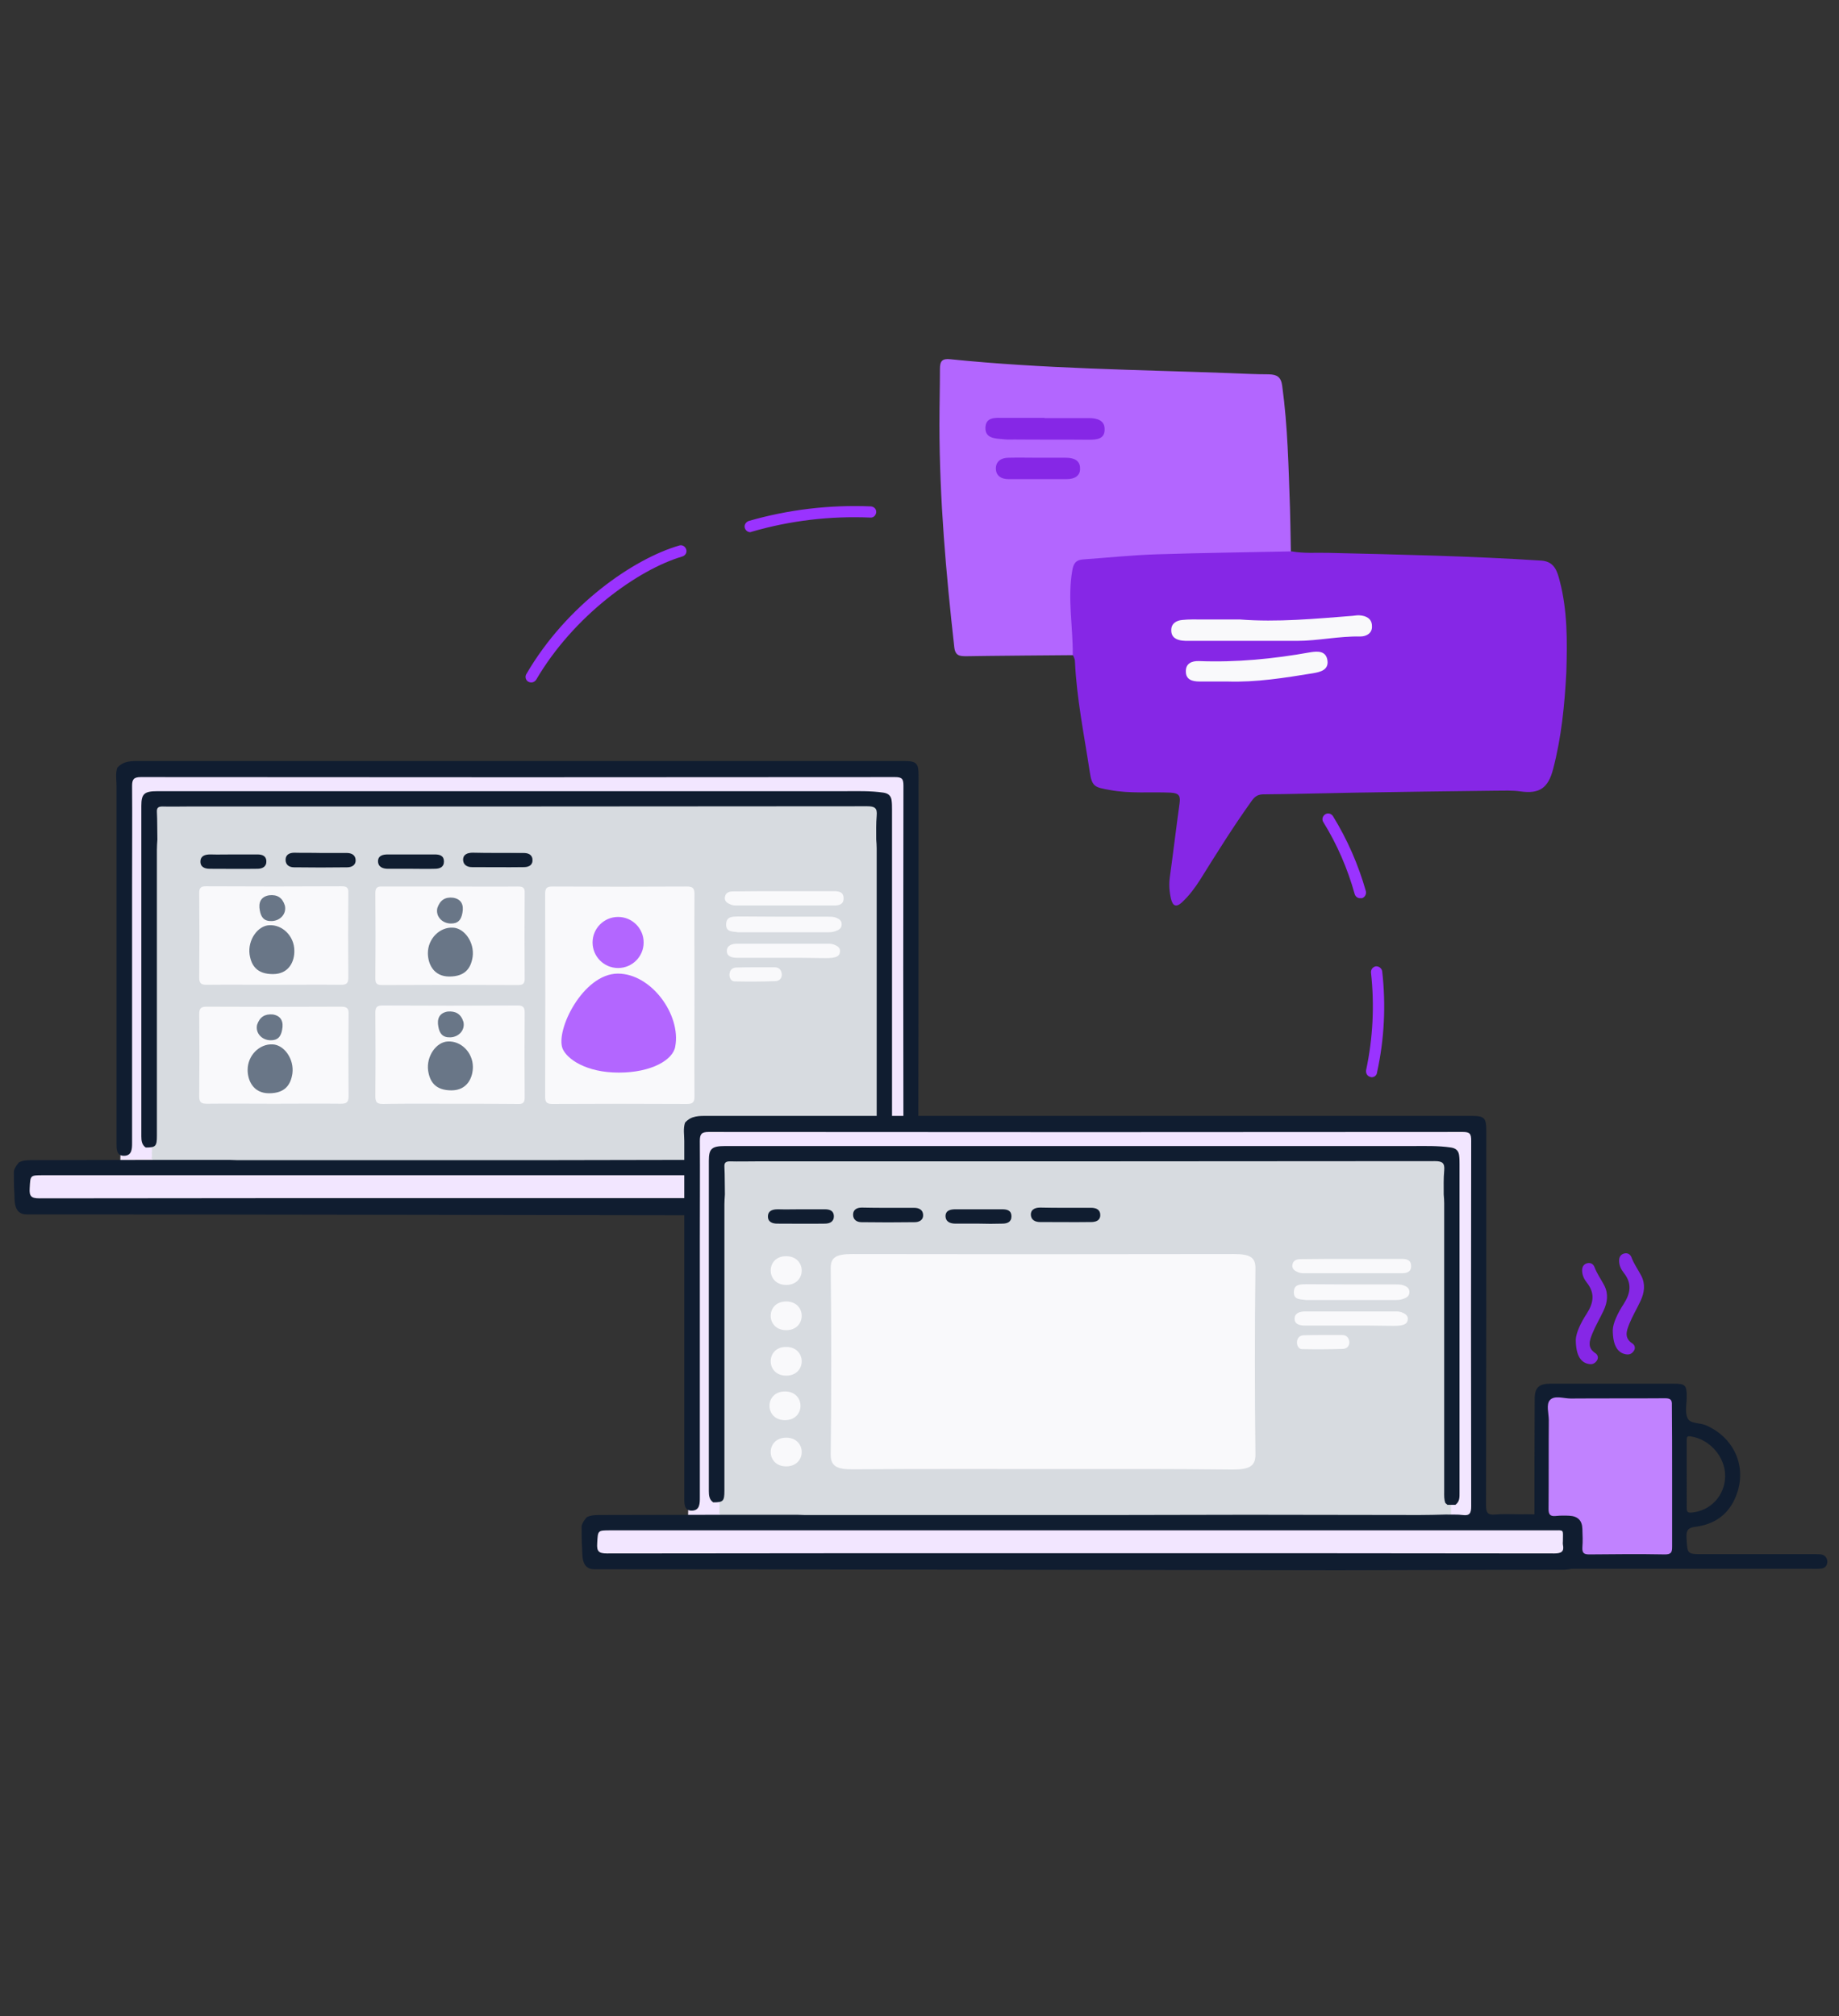 <?xml version="1.0" encoding="utf-8"?>
<!-- Generator: Adobe Illustrator 23.0.4, SVG Export Plug-In . SVG Version: 6.00 Build 0)  -->
<svg version="1.1" id="Ebene_1" xmlns="http://www.w3.org/2000/svg" xmlns:xlink="http://www.w3.org/1999/xlink" x="0px" y="0px"
	 viewBox="0 0 756 829" style="enable-background:new 0 0 756 829;" xml:space="preserve">
<rect x="0" y="0" width="756" height="829" fill="#333333" stroke="none"/>
<style type="text/css">
	.st0{fill:#8627E6;}
	.st1{fill:#B366FF;}
	.st2{fill:#F2E6FF;}
	.st3{fill:#D7DBE0;}
	.st4{fill:#101D30;}
	.st5{fill:#F9F9FB;}
	.st6{fill:#9BA4AE;}
	.st7{fill-rule:evenodd;clip-rule:evenodd;fill:#697687;}
	.st8{fill:#C182FF;}
	.st9{fill:#9BC029;}
	.st10{fill:#9A33FF;}
</style>
<rect x="398.5" y="167.4" class="st0" width="65.7" height="46"/>
<g>
	<path class="st1" d="M530.3,208.9c-0.6-16.8-0.9-33.6-3.2-50.3c-0.5-3.7-2.2-4.6-5.5-4.7c-5.4,0-10.9-0.3-16.3-0.5
		c-38.2-1.4-76.5-1.8-114.6-5.7c-3.5-0.4-4.3,0.9-4.3,4c0,7.6-0.2,15.2-0.2,22.8c0,30.7,2.7,61.2,6.1,91.6c0.4,3.6,2.3,3.7,5,3.7
		c14.5-0.3,114.6-0.9,129.1-1.2c0.1-11.5,8.7-8.9,4.6-26C530.8,236.7,530.5,214.8,530.3,208.9z M438.6,197c-8,0-16.1,0-24.1,0
		c-2.8,0-5-1.3-5.1-4.2c-0.1-3.2,2.3-4.6,5.2-4.6c4.1-0.1,8.2,0,12.3,0c0,0,0,0,0,0c3.8,0,7.5,0,11.3,0c3.1,0,5.9,1,5.8,4.5
		C444.1,195.7,441.6,197,438.6,197z M447.7,180.8c-10.2-0.1-20.4,0-30.7-0.1c-1.5,0-3,0.1-4.5-0.1c-3.3-0.3-7.5-0.3-7.4-4.7
		c0.1-4.6,4.2-4.1,7.5-4.1c5.6,0,11.2,0,16.8,0c0,0,0,0.1,0,0.1c6.1,0,12.2,0,18.3,0c3.2,0,6.5,0.9,6.4,4.6
		C454.2,180.5,450.9,180.8,447.7,180.8z"/>
</g>
<g>
	<g>
		<polygon class="st2" points="53.1,316.3 374.4,316.7 375.1,480.1 412.3,480.1 412.3,495.6 9.3,495.6 9.3,480.1 49.4,480.1 		"/>
		<g>
			<path class="st3" d="M360.3,331c0-0.6,0-1.1-0.1-1.7c-97.2,0-194.4,0-291.7,0c-1.3,0-2.6,0-3.9,0c0,0.6,0,1.2-0.1,1.7h-1.8v139.9
				c-0.1,0-0.2,0.1-0.3,0.2c0,0.1,0,0.3,0,0.4c0,0.6,0.1,1.1,0.1,1.7c0,0.3,0,0.5-0.1,0.8c0.1,0.7,0.1,1.5-0.1,2.4l0.4,0v1.9h300.5
				V331H360.3z"/>
			<g>
				<path class="st4" d="M416.5,489.9c0-2.6,0.1-5.2,0-7.8c-0.1-3.5-1.9-5.4-5.5-5.5c-1.9-0.1-3.9-0.1-5.9,0.1
					c-1.6,0.2-10.6-0.1-13.8,0c-3.4,0-6.8-0.2-10.1,0.1c-3.1,0.3-3.7-0.9-3.7-3.8c0.1-51.4,0.1-102.8,0.1-154.2c0-5-0.8-5.9-5.9-5.9
					c-10.4,0-20.9,0-31.3,0c-94.2,0-188.5,0-282.7,0c-3.5,0-6.9-0.2-9.5,2.8c-0.8,2.5-0.3,5-0.3,7.5c0,48.5,0,96.9,0,145.4
					c0,0.4,0,0.9,0,1.3c0,2.5-0.1,5.4,3.2,5.3c3.2-0.1,3.2-3,3.2-5.4c0-35.3,0-70.6,0-105.9c0-13.6,0.1-27.2,0-40.7
					c0-2.7,0.6-3.7,3.6-3.7c103.3,0.1,206.7,0.1,310,0c3,0,3.5,0.8,3.5,3.6c-0.1,50.1-0.1,100.2,0,150.3c0,2.8-0.6,4-3.5,3.6
					c-2.2-0.3-4.6-0.1-6.8-0.2c-3.7,0.1-7.4,0.2-11,0.2c-23.5,0-47-0.1-70.5-0.1c-17.7,0-35.4,0.1-53.1,0.1c-43.1,0-86.2,0-129.2,0
					c-1,0-1.9-0.1-2.9-0.1c-10.7,0-21.3,0-32,0c-16.5,0-33.1,0.1-49.6,0.1c-1.8,0-3.4,0.1-5,0.9c-0.9,1.1-1.8,2.2-2.1,3.7
					c0,3,0,6.1,0.2,9.1c0.2,2.3-0.6,8.6,5,8.6c69,0,226.8,0.3,305.8,0.4c20.7,0,60.7-0.2,92.9-0.2
					C416.9,499.1,416.5,496.7,416.5,489.9z M405.7,492.7c-65-0.1-129.9-0.1-194.9-0.1c-64.9,0-129.7,0-194.6,0.1
					c-3.4,0-4.2-0.9-4-4.1c0.3-5.4,0.1-5.4,5.5-5.4c129.1,0,258.1,0,387.2,0c5,0,4.3-0.6,4.3,4.3c0,0.5-0.1,1.1,0,1.6
					C409.7,492,408.6,492.7,405.7,492.7z"/>
				<path class="st4" d="M360.9,472.1c0.3,0.2,0.6,0.5,0.8,0.7c1.1,0,2.2,0,3.3,0c1.8-1.3,1.7-3.1,1.7-5c0-45,0-90,0-135
					c0-1.3,0-2.6-0.2-3.9c-0.3-1.8-1.4-2.7-3.3-3c-5.4-0.8-10.8-0.6-16.2-0.6c-94.1,0-188.2,0-282.3,0c-5.4,0-6.6,1.1-6.6,6
					c0,45.3,0,90.6,0,135.9c0,1.8,0.2,3.5,1.8,4.6c4.1,0,4.6-0.5,4.6-4.8c0-39.2,0-78.4,0-117.6c0-1.4,0.1-2.8,0.2-4.2
					c-0.1-3.8,0-7.6-0.2-11.4c-0.1-1.8,0.7-2.2,2.3-2.2c3.5,0.1,7,0,10.4,0c93.1,0,186.2,0,279.3-0.1c3.1,0,4.2,0.7,3.9,3.9
					c-0.3,3.2-0.2,6.5-0.2,9.8c0.1,1.2,0.2,2.4,0.2,3.6c0,39.5,0,79,0,118.5C360.4,469.1,360.3,470.6,360.9,472.1z"/>
			</g>
			<g>
				<path class="st5" d="M285.5,409.3c0,13.8-0.1,27.6,0,41.4c0,2.4-0.6,3.2-3.1,3.2c-18.5-0.1-36.9-0.1-55.4,0
					c-2.3,0-2.9-0.8-2.9-3c0.1-27.8,0.1-55.6,0-83.4c0-2.2,0.6-3,2.9-3c18.5,0.1,36.9,0.1,55.4,0c2.5,0,3.1,0.8,3.1,3.2
					C285.4,381.5,285.5,395.4,285.5,409.3z"/>
				<path class="st5" d="M184.9,453.8c-9.1,0-18.2-0.1-27.4,0.1c-2.4,0-3.2-0.6-3.2-3.1c0.1-11.5,0.1-23,0-34.5c0-2.3,0.8-2.9,3-2.9
					c18.5,0.1,36.9,0.1,55.4,0c2.2,0,3,0.6,3,2.9c-0.1,11.6-0.1,23.2,0,34.9c0,2.2-0.8,2.8-2.8,2.7
					C203.6,453.8,194.2,453.8,184.9,453.8z"/>
				<path class="st5" d="M185.2,364.5c9.2,0,18.5,0.1,27.7,0c2.1,0,2.9,0.5,2.8,2.7c-0.1,11.7-0.1,23.5,0,35.2c0,2-0.7,2.6-2.7,2.6
					c-18.7-0.1-37.4-0.1-56,0c-1.9,0-2.7-0.5-2.7-2.6c0.1-11.7,0.1-23.5,0-35.2c0-2.2,0.8-2.8,2.8-2.7
					C166.5,364.5,175.9,364.5,185.2,364.5z"/>
				<path class="st5" d="M112.3,404.9c-9.1,0-18.2-0.1-27.4,0c-2.2,0-3-0.6-3-2.9c0.1-11.6,0.1-23.2,0-34.9c0-2.2,0.8-2.7,2.8-2.7
					c18.6,0.1,37.1,0.1,55.7,0c2.1,0,2.9,0.5,2.8,2.7c-0.1,11.6-0.1,23.2,0,34.9c0,2.3-0.8,2.9-3,2.9
					C131,404.8,121.7,404.9,112.3,404.9z"/>
				<path class="st5" d="M112.5,453.8c-9.1,0-18.2-0.1-27.4,0c-2.3,0-3.2-0.5-3.2-3c0.1-11.3,0.1-22.6,0-33.9c0-2.3,0.7-3,3-3
					c18.5,0.1,36.9,0.1,55.4,0c2.6,0,3.1,0.9,3,3.2c-0.1,11.2-0.1,22.4,0,33.6c0,2.5-0.8,3.1-3.2,3.1
					C131,453.7,121.8,453.8,112.5,453.8z"/>
			</g>
			<g>
				<path class="st5" d="M322.3,376.9c6.1,0,12.1,0,18.2,0c1,0,2,0,2.9,0.3c1.4,0.5,2.7,1.2,2.6,2.9c0,1.7-1.3,2.3-2.7,2.8
					c-1.2,0.4-2.3,0.4-3.5,0.4c-11.9,0-23.8,0-35.8,0c-0.2,0-0.4,0-0.6,0c-2.1-0.4-5,0.1-4.9-3.3c0.1-3.3,2.7-3.1,5-3.2
					C309.8,376.8,316.1,376.9,322.3,376.9z"/>
				<path class="st5" d="M322.2,366.4c6.8,0,13.7,0,20.5,0c2.2,0,4.1,0.3,4.1,3c0,2.5-2,2.9-3.9,2.9c-13.5,0-26.9,0-40.4,0
					c-0.6,0-1.3-0.1-1.9-0.3c-1.5-0.6-2.9-1.4-2.6-3.2c0.3-1.8,1.7-2.3,3.4-2.3C308.3,366.4,315.2,366.4,322.2,366.4z"/>
				<path class="st5" d="M322,393.8c-6.3,0-12.6,0-18.9,0c-2.2,0-4.3-0.5-4.3-2.8c0-2.3,2.1-3,4.3-3c12.6,0,25.2,0,37.7,0
					c0.6,0,1.3,0.1,1.9,0.3c1.5,0.6,2.9,1.3,2.6,3.2c-0.2,1.7-1.8,2.1-3.2,2.3c-1.7,0.2-3.5,0.1-5.2,0.1
					C332,393.8,327,393.8,322,393.8z"/>
				<path class="st5" d="M310.9,397.7c2.5,0,5,0,7.5,0c1.8,0,2.8,1,3,2.8c0.1,1.8-1.1,2.8-2.5,2.9c-5.6,0.2-11.3,0.2-16.9,0.1
					c-1.5,0-2.3-1.6-2.1-3.2c0.2-1.6,1.3-2.5,2.9-2.5C305.4,397.7,308.2,397.7,310.9,397.7z"/>
			</g>
			<path class="st6" d="M204.7,350.7C204.7,350.7,204.7,350.7,204.7,350.7c-3.5,0-6.9,0-10.4,0c-2.1,0-3.9,0.7-3.9,3
				c0,2,1.7,2.9,3.7,2.9c7,0,14.1,0,21.1,0c1.8,0,3.6-0.6,3.7-2.8c0-2.4-1.8-3-3.8-3C211.7,350.7,208.2,350.7,204.7,350.7z"/>
			<g>
				<path class="st4" d="M131.8,350.7c3.6,0,7.1,0,10.7,0c2,0,3.6,0.8,3.7,2.9c0.1,2.1-1.6,3-3.5,3c-7.3,0.1-14.5,0.1-21.8,0
					c-2,0-3.5-1-3.5-3.1c0-2.1,1.6-2.9,3.6-2.9C124.6,350.7,128.2,350.6,131.8,350.7C131.8,350.6,131.8,350.7,131.8,350.7z"/>
				<path class="st4" d="M169.2,357.2c-3.2,0-6.5,0-9.7,0c-2.1,0-4.1-0.7-4.1-3.2c0.1-2.3,2.1-2.7,4.1-2.7c6.4,0,12.8,0,19.2,0
					c2.1,0,3.8,0.5,3.8,2.9c0,2.4-1.8,3-3.8,3C175.5,357.3,172.3,357.2,169.2,357.2C169.2,357.2,169.2,357.2,169.2,357.2z"/>
				<path class="st4" d="M96,351.3c3.3,0,6.5,0,9.8,0c2,0,3.6,0.6,3.7,2.7c0.1,2.4-1.7,3.2-3.7,3.2c-6.5,0.1-13,0-19.6,0
					c-2,0-3.9-0.7-3.8-3.1c0.1-2.3,2-2.8,4.1-2.8C89.7,351.4,92.8,351.3,96,351.3C96,351.3,96,351.3,96,351.3z"/>
				<path class="st4" d="M204.7,350.7c3.5,0,6.9,0,10.4,0c2,0,3.8,0.6,3.8,3c0,2.2-1.8,2.8-3.7,2.8c-7,0.1-14.1,0-21.1,0
					c-2,0-3.6-0.9-3.7-2.9c-0.1-2.3,1.8-3,3.9-3C197.8,350.7,201.3,350.7,204.7,350.7C204.7,350.7,204.7,350.7,204.7,350.7z"/>
			</g>
		</g>
	</g>
	<g>
		<ellipse class="st1" cx="254.1" cy="387.5" rx="10.5" ry="10.5"/>
		<path class="st1" d="M254.4,441c-13.5,0-21.3-5.6-23.1-9.8c-3.1-7.5,8.4-30.9,22.7-30.9c13.8,0,26,17,23.6,29.9
			C276.8,435.7,267.9,441,254.4,441z"/>
	</g>
	<path class="st7" d="M186.3,369.1c3.5,0.6,4.4,3.1,3.8,6.2c-0.5,2.9-1.8,4.5-4.9,4.4c-3.6-0.1-6.2-3.1-5.4-6.4
		C180.9,370.1,183,368.7,186.3,369.1"/>
	<path class="st7" d="M184.7,401.5c6.6,0,8.9-3.5,9.6-8.1c0.8-6-3.4-11.8-8.1-12c-5.4-0.3-10.3,4.5-10.3,10.5
		C175.9,396.1,178.1,401.5,184.7,401.5z"/>
	<path class="st7" d="M184,415.9c-3.5,0.6-4.4,3.1-3.8,6.2c0.5,2.9,1.8,4.5,4.9,4.4c3.6-0.1,6.2-3.1,5.4-6.4
		C189.5,416.9,187.3,415.6,184,415.9"/>
	<path class="st7" d="M185.6,448.3c-6.6,0-8.9-3.5-9.6-8.1c-0.8-6,3.4-11.8,8.1-12c5.4-0.3,10.3,4.5,10.3,10.5
		C194.4,442.9,192.2,448.3,185.6,448.3z"/>
	<path class="st7" d="M110.6,368.1c-3.5,0.6-4.4,3.1-3.8,6.2c0.5,2.9,1.8,4.5,4.9,4.4c3.6-0.1,6.2-3.1,5.4-6.4
		C116.1,369.1,114,367.7,110.6,368.1"/>
	<path class="st7" d="M112.2,400.5c-6.6,0-8.9-3.5-9.6-8.1c-0.8-6,3.4-11.8,8.1-12c5.4-0.3,10.3,4.5,10.3,10.5
		C121.1,395.1,118.9,400.5,112.2,400.5z"/>
	<path class="st7" d="M112.2,417.1c3.5,0.6,4.4,3.1,3.8,6.2c-0.5,2.9-1.8,4.5-4.9,4.4c-3.6-0.1-6.2-3.1-5.4-6.4
		C106.8,418.1,108.9,416.8,112.2,417.1"/>
	<path class="st7" d="M110.6,449.5c6.6,0,8.9-3.5,9.6-8.1c0.8-6-3.4-11.8-8.1-12c-5.4-0.3-10.3,4.5-10.3,10.5
		C101.8,444.1,104,449.5,110.6,449.5z"/>
</g>
<g>
	<polygon class="st2" points="286.4,462.2 607.7,462.6 608.5,626 645.6,626 645.6,641.5 242.6,641.5 242.6,626 282.8,626 	"/>
	<path class="st3" d="M593.6,476.9c0-0.6,0-1.1-0.1-1.7c-97.2,0-194.4,0-291.7,0c-1.3,0-2.6,0-3.9,0c0,0.6,0,1.2-0.1,1.7h-1.8v139.9
		c-0.1,0-0.2,0.1-0.3,0.2c0,0.1,0,0.3,0,0.4c0,0.6,0.1,1.1,0.1,1.7c0,0.3,0,0.5-0.1,0.8c0.1,0.7,0.1,1.5-0.1,2.4l0.4,0v1.9h300.5
		V476.9H593.6z"/>
	<path class="st4" d="M649.9,635.8c0-2.6,0.1-5.2,0-7.8c-0.1-3.5-1.9-5.4-5.5-5.5c-1.9-0.1-3.9-0.1-5.9,0.1
		c-1.6,0.2-10.6-0.1-13.8,0c-3.4,0-6.8-0.2-10.1,0.1c-3.1,0.3-3.7-0.9-3.7-3.8c0.1-51.4,0.1-102.8,0.1-154.2c0-5-0.8-5.9-5.9-5.9
		c-10.4,0-20.9,0-31.3,0c-94.2,0-188.5,0-282.7,0c-3.5,0-6.9-0.2-9.5,2.8c-0.8,2.5-0.3,5-0.3,7.5c0,48.5,0,96.9,0,145.4
		c0,0.4,0,0.9,0,1.3c0,2.5-0.1,5.4,3.2,5.3c3.2-0.1,3.2-3,3.2-5.4c0-35.3,0-70.6,0-105.9c0-13.6,0.1-27.2,0-40.7
		c0-2.7,0.6-3.7,3.6-3.7c103.3,0.1,206.7,0.1,310,0c3,0,3.5,0.8,3.5,3.6c-0.1,50.1-0.1,100.2,0,150.3c0,2.8-0.6,4-3.5,3.6
		c-2.2-0.3-4.6-0.1-6.8-0.2c-3.7,0.1-7.4,0.2-11,0.2c-23.5,0-47-0.1-70.5-0.1c-17.7,0-35.4,0.1-53.1,0.1c-43.1,0-86.2,0-129.2,0
		c-1,0-1.9-0.1-2.9-0.1c-10.7,0-21.3,0-32,0c-16.5,0-33.1,0.1-49.6,0.1c-1.8,0-3.4,0.1-5,0.9c-0.9,1.1-1.8,2.2-2.1,3.7
		c0,3,0,6.1,0.2,9.1c0.2,2.3-0.6,8.6,5,8.6c69,0,226.8,0.3,305.8,0.4c20.7,0,60.7-0.2,92.9-0.2C650.2,645,649.9,642.6,649.9,635.8z
		 M639,638.7c-65-0.1-129.9-0.1-194.9-0.1c-64.9,0-129.7,0-194.6,0.1c-3.4,0-4.2-0.9-4-4.1c0.3-5.4,0.1-5.4,5.5-5.4
		c129.1,0,258.1,0,387.2,0c5,0,4.3-0.6,4.3,4.3c0,0.5-0.1,1.1,0,1.6C643.1,637.9,641.9,638.7,639,638.7z"/>
	<path class="st4" d="M594.2,618c0.3,0.2,0.6,0.5,0.8,0.7c1.1,0,2.2,0,3.3,0c1.8-1.3,1.7-3.1,1.7-5c0-45,0-90,0-135
		c0-1.3,0-2.6-0.2-3.9c-0.3-1.8-1.4-2.7-3.3-3c-5.4-0.8-10.8-0.6-16.2-0.6c-94.1,0-188.2,0-282.3,0c-5.4,0-6.6,1.1-6.6,6
		c0,45.3,0,90.6,0,135.9c0,1.8,0.2,3.5,1.8,4.6c4.1,0,4.6-0.5,4.6-4.8c0-39.2,0-78.4,0-117.6c0-1.4,0.1-2.8,0.2-4.2
		c-0.1-3.8,0-7.6-0.2-11.4c-0.1-1.8,0.7-2.2,2.3-2.2c3.5,0.1,7,0,10.4,0c93.1,0,186.2,0,279.3-0.1c3.1,0,4.2,0.7,3.9,3.9
		c-0.3,3.2-0.2,6.5-0.2,9.8c0.1,1.2,0.2,2.4,0.2,3.6c0,39.5,0,79,0,118.5C593.7,615,593.6,616.5,594.2,618z"/>
	<path class="st5" d="M438,604c-29,0-58-0.1-87,0.1c-7,0.1-9.6-1.2-9.5-6.3c0.3-25.4,0.3-50.8,0-76.2c-0.1-4.8,2.4-6,9-6
		c59,0.1,97.5,0.1,156.6,0c6.6,0,9.1,1.2,9,6c-0.3,25.4-0.3,50.8,0,76.2c0.1,5.1-2.5,6.4-9.5,6.4C476.9,603.9,467.7,604,438,604z"/>
	<path class="st5" d="M555.7,528.1c6.1,0,12.1,0,18.2,0c1,0,2,0,2.9,0.3c1.4,0.5,2.7,1.2,2.6,2.9c0,1.7-1.3,2.3-2.7,2.8
		c-1.2,0.4-2.3,0.4-3.5,0.4c-11.9,0-23.8,0-35.8,0c-0.2,0-0.4,0-0.6,0c-2.1-0.4-5,0.1-4.9-3.3c0.1-3.3,2.7-3.1,5-3.2
		C543.1,528,549.4,528.1,555.7,528.1z"/>
	<path class="st5" d="M555.5,517.6c6.8,0,13.7,0,20.5,0c2.2,0,4.1,0.3,4.1,3c0,2.5-2,2.9-3.9,2.9c-13.5,0-26.9,0-40.4,0
		c-0.6,0-1.3-0.1-1.9-0.3c-1.5-0.6-2.9-1.4-2.6-3.2c0.3-1.8,1.7-2.3,3.4-2.3C541.6,517.6,548.5,517.6,555.5,517.6z"/>
	<path class="st5" d="M555.4,545c-6.3,0-12.6,0-18.9,0c-2.2,0-4.3-0.5-4.3-2.8c0-2.3,2.1-3,4.3-3c12.6,0,25.2,0,37.7,0
		c0.6,0,1.3,0.1,1.9,0.3c1.5,0.6,2.9,1.3,2.6,3.2c-0.2,1.7-1.8,2.1-3.2,2.3c-1.7,0.2-3.5,0.1-5.2,0.1C565.3,545,560.3,545,555.4,545
		z"/>
	<path class="st5" d="M544.2,548.9c2.5,0,5,0,7.5,0c1.8,0,2.8,1,3,2.8c0.1,1.8-1.1,2.8-2.5,2.9c-5.6,0.2-11.3,0.2-16.9,0.1
		c-1.5,0-2.3-1.6-2.1-3.2c0.2-1.6,1.3-2.5,2.9-2.5C538.8,548.9,541.5,548.9,544.2,548.9z"/>
	<path class="st6" d="M438.1,496.6C438.1,496.6,438.1,496.6,438.1,496.6c-3.5,0-6.9,0-10.4,0c-2.1,0-3.9,0.7-3.9,3
		c0,2,1.7,2.9,3.7,2.9c7,0,14.1,0,21.1,0c1.8,0,3.6-0.6,3.7-2.8c0-2.4-1.8-3-3.8-3C445,496.6,441.5,496.6,438.1,496.6z"/>
	<path class="st4" d="M365.1,496.6c3.6,0,7.1,0,10.7,0c2,0,3.6,0.8,3.7,2.9c0.1,2.1-1.6,3-3.5,3c-7.3,0.1-14.5,0.1-21.8,0
		c-2,0-3.5-1-3.5-3.1c0-2.1,1.6-2.9,3.6-2.9C357.9,496.6,361.5,496.6,365.1,496.6C365.1,496.6,365.1,496.6,365.1,496.6z"/>
	<path class="st4" d="M402.5,503.1c-3.2,0-6.5,0-9.7,0c-2.1,0-4.1-0.7-4.1-3.2c0.1-2.3,2.1-2.7,4.1-2.7c6.4,0,12.8,0,19.2,0
		c2.1,0,3.8,0.5,3.8,2.9c0,2.4-1.8,3-3.8,3C408.8,503.2,405.7,503.2,402.5,503.1C402.5,503.2,402.5,503.1,402.5,503.1z"/>
	<path class="st4" d="M329.3,497.2c3.3,0,6.5,0,9.8,0c2,0,3.6,0.6,3.7,2.7c0.1,2.4-1.7,3.2-3.7,3.2c-6.5,0.1-13,0-19.6,0
		c-2,0-3.9-0.7-3.8-3.1c0.1-2.3,2-2.8,4.1-2.8C323,497.3,326.2,497.2,329.3,497.2C329.3,497.2,329.3,497.2,329.3,497.2z"/>
	<path class="st4" d="M438.1,496.6c3.5,0,6.9,0,10.4,0c2,0,3.8,0.6,3.8,3c0,2.2-1.8,2.8-3.7,2.8c-7,0.1-14.1,0-21.1,0
		c-2,0-3.6-0.9-3.7-2.9c-0.1-2.3,1.8-3,3.9-3C431.1,496.6,434.6,496.6,438.1,496.6C438.1,496.6,438.1,496.6,438.1,496.6z"/>
	<g>
		<path class="st5" d="M323.2,528.3c8.5,0,8.5-11.8,0-11.8C314.7,516.4,314.7,528.3,323.2,528.3L323.2,528.3z"/>
	</g>
	<g>
		<path class="st5" d="M323.2,546.9c8.5,0,8.5-11.8,0-11.8C314.7,535.1,314.7,546.9,323.2,546.9L323.2,546.9z"/>
	</g>
	<g>
		<path class="st5" d="M323.2,565.6c8.5,0,8.5-11.8,0-11.8C314.7,553.7,314.7,565.6,323.2,565.6L323.2,565.6z"/>
	</g>
	<g>
		<path class="st5" d="M322.7,583.9c8.5,0,8.5-11.8,0-11.8C314.2,572.1,314.2,583.9,322.7,583.9L322.7,583.9z"/>
	</g>
	<g>
		<path class="st5" d="M323.2,602.9c8.5,0,8.5-11.8,0-11.8C314.7,591.1,314.7,602.9,323.2,602.9L323.2,602.9z"/>
	</g>
</g>
<polygon class="st8" points="633.2,573.8 634.7,625.5 646.6,626.6 647.3,640.7 689.7,641.1 689.7,572.7 "/>
<path class="st0" d="M647.8,550.8c0.1-2.8,2-6.9,4.5-10.7c2.8-4.4,3.5-8.4,0-12.8c-1.1-1.4-1.9-3-1.9-5c0-1.4,0.6-2.5,2-2.9
	c1.5-0.4,2.6,0.3,3.1,1.6c1,2.7,2.7,5,4,7.5c1.8,3.5,1.3,7-0.3,10.4c-1.5,3.2-3.3,6.2-4.6,9.4c-1.1,2.8-2.3,5.8,1.3,8.1
	c0.9,0.6,1.4,1.9,0.5,3.1c-0.8,1.1-1.8,1.6-3.3,1.3C649.8,560.2,647.8,557.2,647.8,550.8z"/>
<path class="st0" d="M663,546.8c0.1-2.8,2-6.9,4.5-10.7c2.8-4.4,3.5-8.4,0-12.8c-1.1-1.4-1.9-3-1.9-5c0-1.4,0.6-2.5,2-2.9
	c1.5-0.4,2.6,0.3,3.1,1.6c1,2.7,2.7,5,4,7.5c1.8,3.5,1.3,7-0.3,10.4c-1.5,3.2-3.3,6.2-4.6,9.4c-1.1,2.8-2.3,5.8,1.3,8.1
	c0.9,0.6,1.4,1.9,0.5,3.1c-0.8,1.1-1.8,1.6-3.3,1.3C665,556.2,663,553.2,663,546.8z"/>
<path class="st4" d="M748.7,639.1c-0.7-0.1-1.5-0.1-2.2-0.1c-34,0-12.3,0-46.3,0c-6.8,0-6.5,0-6.9-6.9c-0.2-3.3,1.1-4.1,4-4.4
	c7.2-1,12.7-4.6,15.8-11.3c5.6-12.1,0.5-25-11.8-30.4c-2.6-1.1-6.5-0.5-7.6-3c-1.1-2.5-0.3-5.8-0.3-8.8c0-4.7-0.6-5.3-5.3-5.3
	c-16.9,0-33.8,0-50.6,0c-4.8,0-6.6,1.5-6.6,6.3c-0.1,14.5-0.1,37.7-0.1,52.2c8,0.5,8-1,13,0.5c0,0.5-0.3,7-0.2,7.6
	c0.5,2.8-0.6,4.7-3.5,4.6c-4.1,0-0.9,4.9-0.9,4.9s55.8,0,104.8,0c1.6,0,3.2,0.1,4.8-0.1c1.6-0.2,2.4-1.3,2.4-2.9
	C751.1,640.4,750.2,639.4,748.7,639.1z M693.4,591.9c0-1.4,0.5-1.5,1.8-1.3c7.7,1.2,14,8.4,14,16.2c0,8-6,14.5-13.9,15.1
	c-1.4,0.1-1.9-0.3-1.9-1.7C693.4,610.7,693.4,601.3,693.4,591.9z M687.4,606.9c0,9.7,0,19.3,0,29c0,2.2-0.3,3.2-2.9,3.2
	c-10.4-0.2-20.8-0.1-31.2,0c-2.3,0-2.9-0.7-2.8-2.9c0.2-2.5,0.1-5.1,0-7.6c-0.1-3.5-1.9-5.2-5.3-5.4c-1.9-0.1-3.8-0.1-5.7,0.1
	c-2.2,0.2-2.9-0.6-2.9-2.8c0.1-12.2,0-24.4,0.1-36.6c0-2.8-1.2-6.5,0.5-8.3c1.9-2,5.6-0.6,8.5-0.6c12.9-0.1,25.9,0,38.8-0.1
	c2.2,0,2.9,0.6,2.8,2.8C687.4,587.4,687.4,597.2,687.4,606.9z"/>
<rect x="472.7" y="251.1" class="st5" width="109.3" height="46"/>
<g>
	<path class="st9" d="M492.4,295.3c-0.4-0.1-0.7-0.3-1-0.4C491.7,295,492,295.2,492.4,295.3z"/>
	<path class="st0" d="M641.2,238.9c-1-3.9-2.1-8-7.5-8.4c-29.3-1.9-58.6-2.5-87.9-3.2c-4.9-0.1-9.9,0.3-14.8-0.6
		c-18.4,0.4-36.8,0.6-55.2,1.2c-10.2,0.3-20.4,1.4-30.5,2.1c-2.9,0.2-4,1.5-4.5,4.6c-2,11.5,0.3,23,0.2,34.5
		c0.3,0.9,0.9,1.8,0.9,2.8c0.7,15.3,3.8,30.3,6.1,45.5c0.9,6.2,2.2,6.3,8.2,7.4c8.4,1.6,16.7,0.7,25.1,1.1c3.6,0.2,4,1.5,3.6,4.5
		c-1.4,10.1-2.6,20.2-4,30.3c-0.4,3-0.2,5.9,0.5,8.9c0.7,2.9,2.1,3.6,4.5,1.4c2.9-2.7,5.3-5.9,7.4-9.2c6.8-10.9,13.6-21.8,21.1-32.3
		c1.2-1.7,2.3-2.8,4.7-2.9c12.6-0.1,25.3-0.5,37.9-0.7c19.2-0.3,38.5-0.6,57.7-0.8c3.5,0,7-0.2,10.4,0.3c7.9,1.1,11.4-1.5,13.4-9.3
		c3.4-13,4.7-26.3,5.4-39.6C644.3,263.7,644.4,251.1,641.2,238.9z M539.8,276.8c-11.7,1.9-23.4,3.8-35.3,3.4c-3.8,0-7.6,0-11.4,0
		c-2.9,0-5.6-0.7-5.6-4.1c-0.1-3.3,2.4-4.4,5.4-4.3c15.4,0.6,30.6-0.9,45.7-3.6c3-0.5,6.5-0.7,7.1,3.3
		C546.3,275.5,542.7,276.3,539.8,276.8z M559.2,261.7c-8.8-0.2-17.4,1.8-26.1,1.8c-14.8,0-29.7,0-44.5,0c-0.8,0-1.7,0-2.5-0.1
		c-2.6-0.3-4.6-1.4-4.6-4.2c-0.1-2.8,2.1-4.1,4.5-4.3c2.8-0.3,5.6-0.2,8.4-0.2c5.1,0,10.2,0,15.3,0c15.5,1.2,31-0.3,46.4-1.5
		c1-0.1,2-0.3,2.9-0.2c2.7,0.2,5,1.4,5,4.4C564.2,260.2,561.9,261.7,559.2,261.7z"/>
</g>
<path class="st10" d="M218.4,280.6c-0.4,0-0.8-0.1-1.2-0.3c-1.1-0.6-1.5-2.1-0.8-3.2c16.6-28.5,44.2-47.4,62.8-52.8
	c1.2-0.4,2.5,0.3,2.9,1.6c0.4,1.2-0.3,2.5-1.6,2.9c-18.3,5.4-44.8,24.5-60.1,50.7C219.9,280.2,219.2,280.6,218.4,280.6z"/>
<path class="st10" d="M308.4,218.8c-1,0-1.9-0.7-2.2-1.7c-0.4-1.2,0.4-2.5,1.6-2.9c16.3-4.7,33.2-6.7,50.2-6
	c1.3,0.1,2.3,1.1,2.2,2.4c-0.1,1.3-1.1,2.3-2.4,2.2c-16.5-0.7-32.8,1.2-48.7,5.8C308.8,218.7,308.6,218.8,308.4,218.8z"/>
<path class="st10" d="M559.1,369.3c-1,0-1.9-0.7-2.2-1.7c-2.9-10.4-7.2-20.4-12.9-29.6c-0.7-1.1-0.3-2.5,0.8-3.2
	c1.1-0.7,2.5-0.3,3.2,0.8c5.9,9.6,10.4,19.9,13.5,30.8c0.3,1.2-0.4,2.5-1.6,2.9C559.5,369.3,559.3,369.3,559.1,369.3z"/>
<path class="st10" d="M563.9,442.9c-0.2,0-0.3,0-0.5-0.1c-1.3-0.3-2-1.5-1.8-2.8c2.8-13.2,3.5-26.7,2-40.1c-0.1-1.3,0.8-2.4,2-2.6
	c1.2-0.1,2.4,0.8,2.6,2c1.6,13.9,0.9,27.9-2.1,41.6C566,442.1,565,442.9,563.9,442.9z"/>
</svg>

